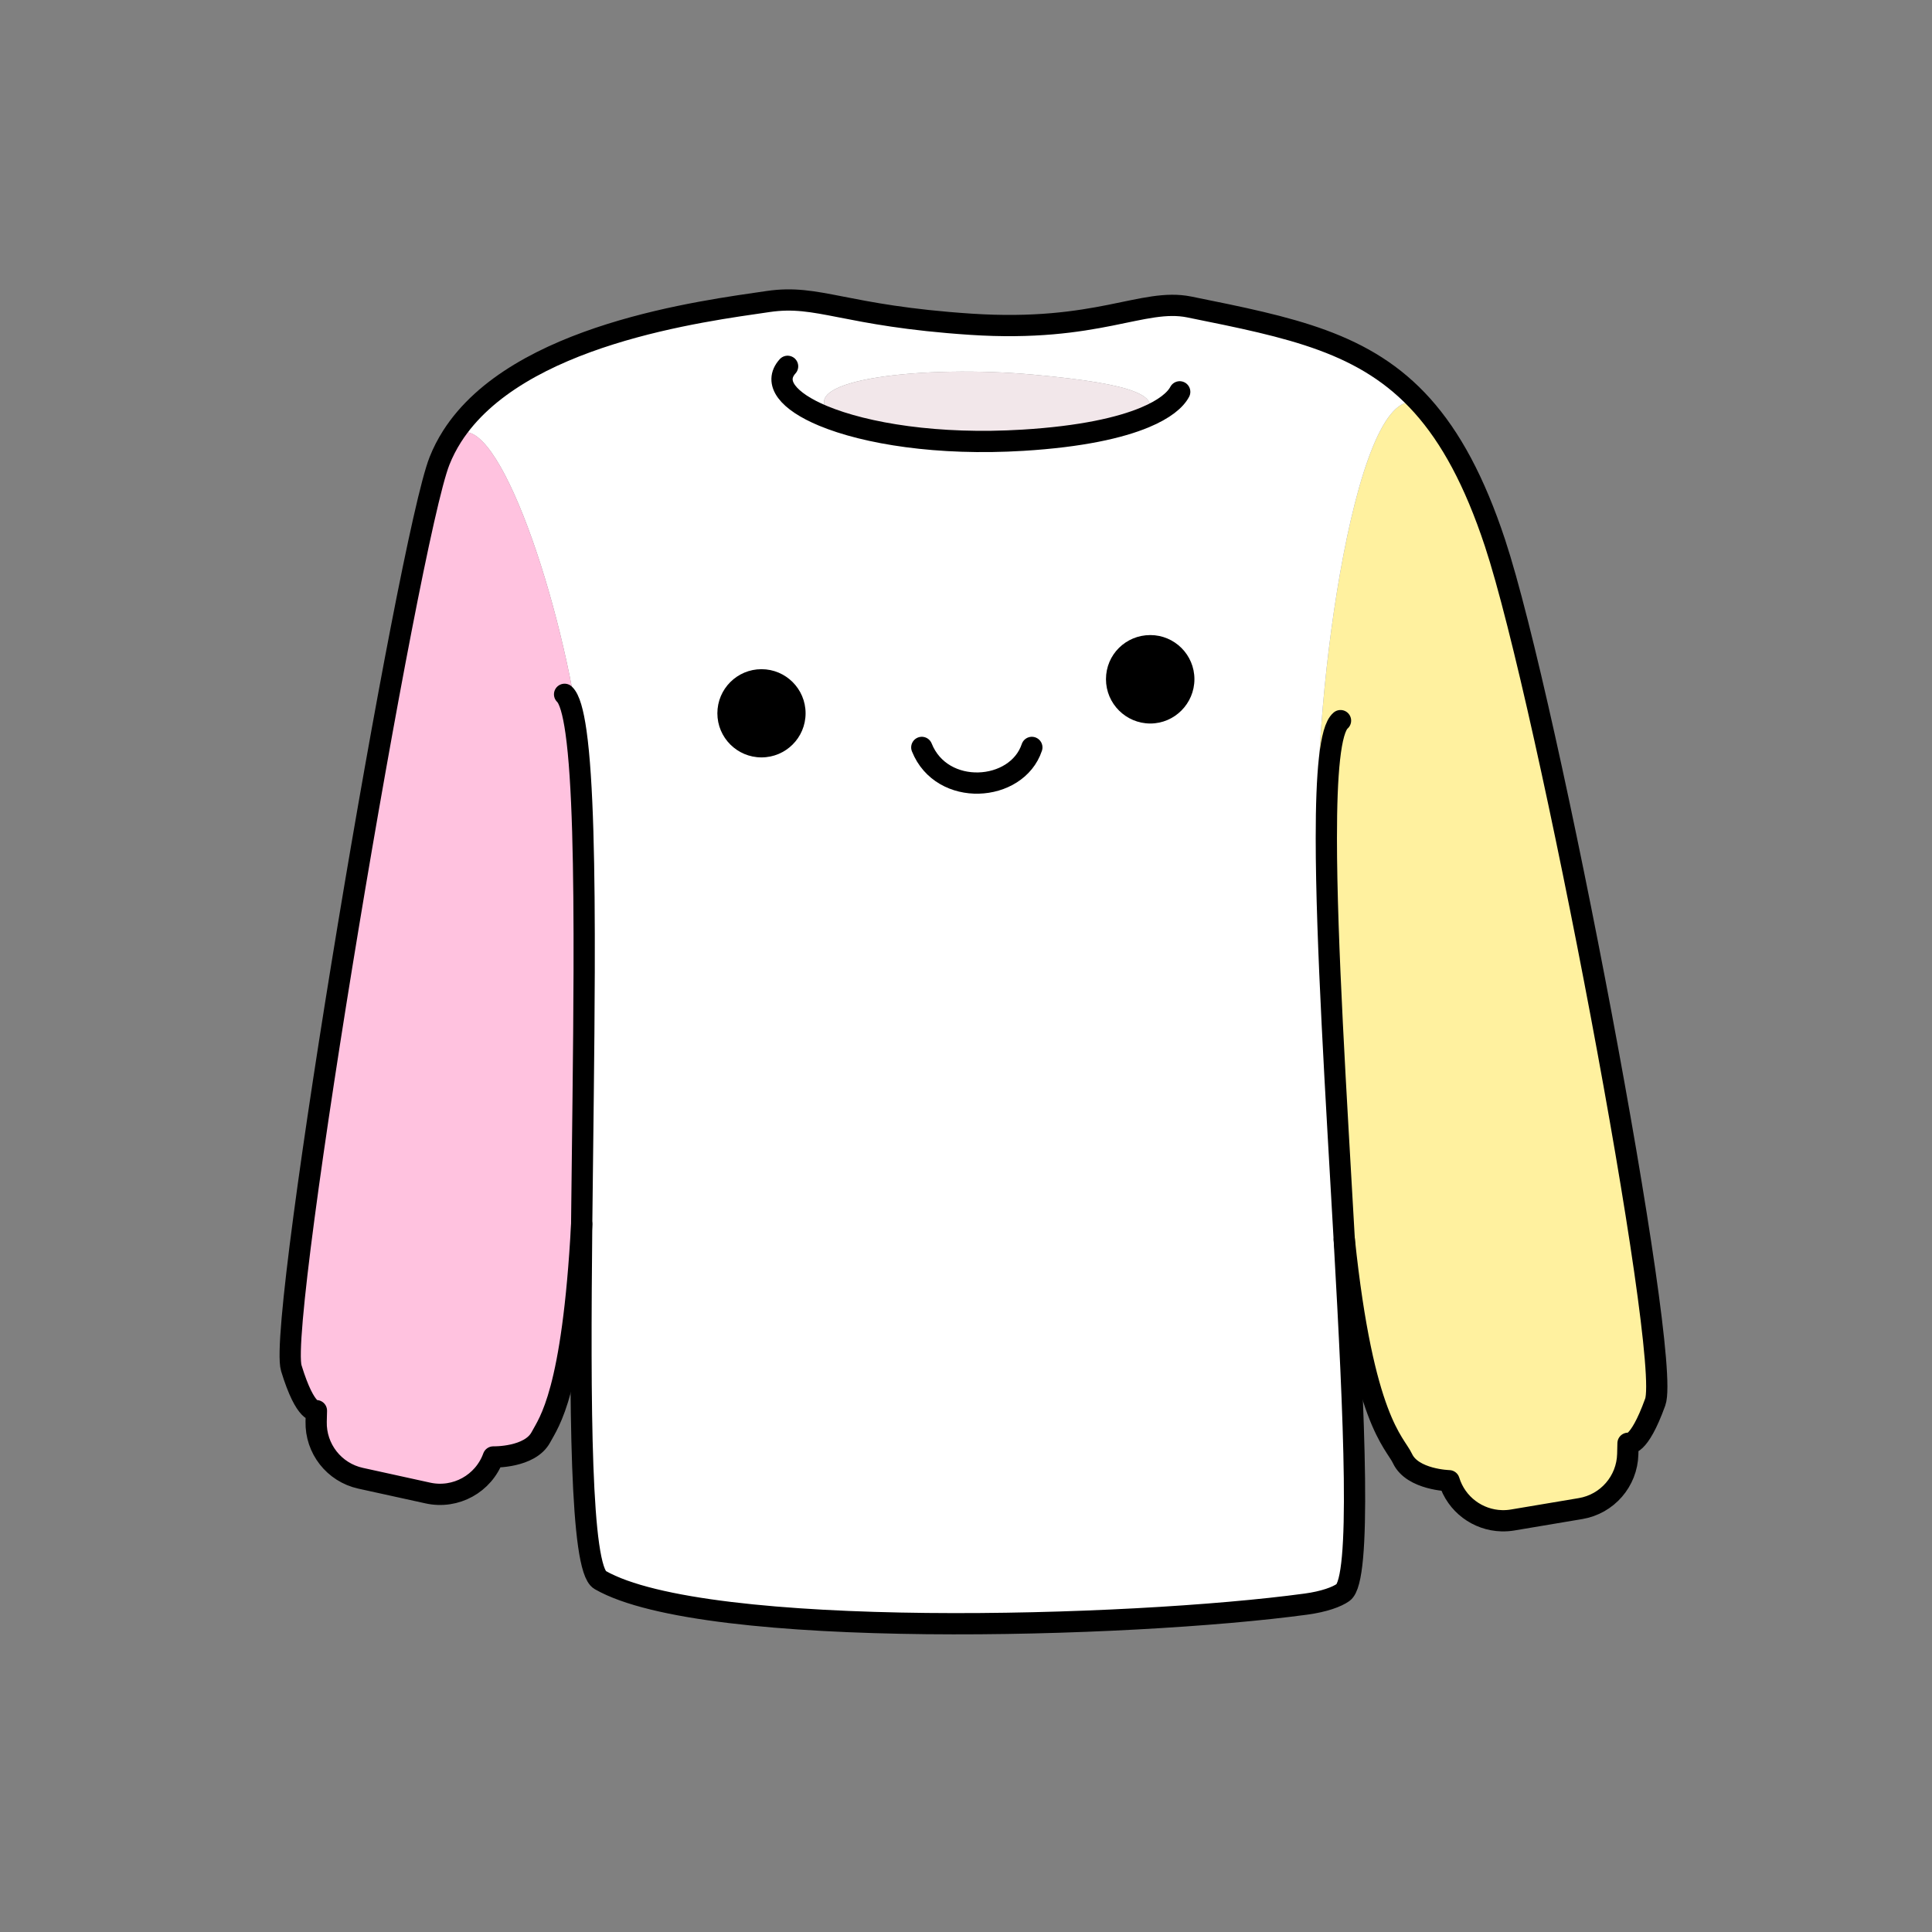 <?xml version="1.0" encoding="UTF-8"?><svg id="Layer_2" xmlns="http://www.w3.org/2000/svg" viewBox="0 0 1000 1000"><rect x="0" y="0" width="1000" height="1000" fill="#808080" stroke="none"/><defs><style>.cls-1,.cls-2{fill:none;}.cls-3{fill:#f2e7ea;}.cls-4{fill:#fff;}.cls-5{fill:#fff19f;}.cls-6{fill:#ffc2df;}.cls-2{stroke:#000;stroke-linecap:round;stroke-linejoin:round;stroke-width:11px;}</style></defs><g id="_02"><g><rect class="cls-1" width="1000" height="1000"/><g><g><path class="cls-5" d="m686.52,433.87h-4.04c-3.44-70.4,19.93-246.34,53.77-223.83,14.59,16.3,26.92,38.82,37.57,71,27.21,82.19,91.66,420.5,82.93,444.67-8.73,24.17-14.08,21.33-14.08,21.33l-.14,5.63c-.35,14.03-10.6,25.84-24.44,28.17l-35.17,5.91c-1.88.32-3.75.44-5.59.39-12.39-.31-23.53-8.47-27.27-20.72,0,0-18.96-.47-24.1-11.44-4.05-8.63-20.31-19.58-30.16-113.37-4.17-73.92-9.27-154.21-9.27-207.73Z"/><path class="cls-4" d="m592.51,216.09c9.6-10.88-4.09-17.3-57.82-22.19-55.88-5.08-123.42,2.33-105.14,19.78l-3.52,1.57c22.03,9.17,59.37,15.33,103.51,12.61,30.09-1.85,50.18-6.45,62.96-11.77Zm-292.61,162.51c-10.97-75.78-45.13-171.78-64.49-152.42l-1.41-.34c33.74-52.9,130.3-64.89,163.54-69.77,26.29-3.86,39.09,7.42,104.92,11.76,65.83,4.35,89.01-13.81,113.13-8.93,52.55,10.63,91.2,18.21,120.64,51.14-33.83-22.51-57.2,153.43-53.77,223.83h4.04c0,53.52,5.1,133.82,9.27,207.73,5.24,92.96,9.02,175.83-.62,182.68-3.19,2.27-9.8,4.73-19.18,6-91,12.36-311.03,18.68-365.35-12.48-10.26-5.89-10.52-89.77-9.55-184.28,1.74-32.46,2.44-74.89,1.28-130.61.15-53.01-.66-98.95-4.23-124.07l1.77-.25Z"/><path class="cls-3" d="m429.56,213.68c-18.29-17.45,49.26-24.86,105.14-19.78,53.74,4.89,67.43,11.31,57.82,22.19-12.78,5.32-32.87,9.92-62.96,11.77-44.14,2.72-81.48-3.44-103.51-12.61l3.52-1.57Z"/><path class="cls-6" d="m298.13,378.85c3.57,25.13,4.38,71.07,4.23,124.07-.12,41.41-.83,87.13-1.28,130.61-4.69,87.52-17,102.59-21.12,110.35-2.84,5.35-9,7.91-14.45,9.12s-10.19,1.1-10.19,1.1c-5,13.83-19.47,21.82-33.84,18.67l-34.84-7.65c-13.71-3.01-23.36-15.31-23.01-29.35l.14-5.63s-5.48,2.57-13-22c-7.52-24.57,60.61-429,76.71-469.6,1.78-4.49,3.97-8.71,6.52-12.72l1.41.34c19.35-19.36,53.51,76.64,64.49,152.42l-1.77.25Z"/></g><g><path class="cls-2" d="m695.79,641.61c9.84,93.78,26.11,104.74,30.16,113.37,5.15,10.97,24.1,11.44,24.1,11.44,3.75,12.25,14.88,20.41,27.27,20.72,1.84.05,3.72-.08,5.59-.39l35.17-5.91c13.84-2.32,24.09-14.13,24.44-28.17l.14-5.63s5.35,2.84,14.08-21.33c8.73-24.17-55.72-362.47-82.93-444.67-10.65-32.18-22.99-54.7-37.57-71-29.45-32.93-68.09-40.51-120.64-51.14-24.12-4.88-47.3,13.28-113.13,8.93-65.83-4.35-78.63-15.63-104.92-11.76-33.25,4.89-129.8,16.88-163.54,69.77-2.55,4-4.74,8.23-6.52,12.72-16.1,40.6-84.23,445.02-76.71,469.6,7.52,24.57,13,22,13,22l-.14,5.63c-.35,14.03,9.3,26.34,23.01,29.35l34.84,7.65c14.37,3.15,28.84-4.83,33.84-18.67,0,0,4.74.12,10.19-1.1s11.61-3.78,14.45-9.12c4.13-7.76,16.43-22.83,21.12-110.35"/><path class="cls-2" d="m693.85,373c-5.39,4.55-7.36,27.52-7.34,60.87,0,53.52,5.1,133.82,9.27,207.73,5.24,92.96,9.02,175.83-.62,182.68-3.19,2.27-9.8,4.73-19.18,6-91,12.36-311.03,18.68-365.35-12.48-10.26-5.89-10.52-89.77-9.55-184.28.45-43.47,1.16-89.2,1.28-130.61.15-53.01-.66-98.95-4.23-124.07-1.46-10.31-3.39-17.11-5.9-19.46"/><path class="cls-2" d="m407.66,189.61c-7.57,8.4.17,18.06,18.38,25.64,22.03,9.17,59.37,15.33,103.51,12.61,30.09-1.85,50.18-6.45,62.96-11.77,10.35-4.31,15.91-9.09,18.11-13.28"/></g></g><g><g><path d="m595.4,328.71c12.59,0,22.83,10.24,22.83,22.83s-10.24,22.95-22.83,22.95-22.95-10.24-22.95-22.95,10.24-22.83,22.95-22.83Z"/><circle cx="394.14" cy="369.2" r="22.83"/></g><path class="cls-2" d="m534.08,386.86c-7.77,23.3-46.61,25.89-56.96,0"/></g></g></g></svg>